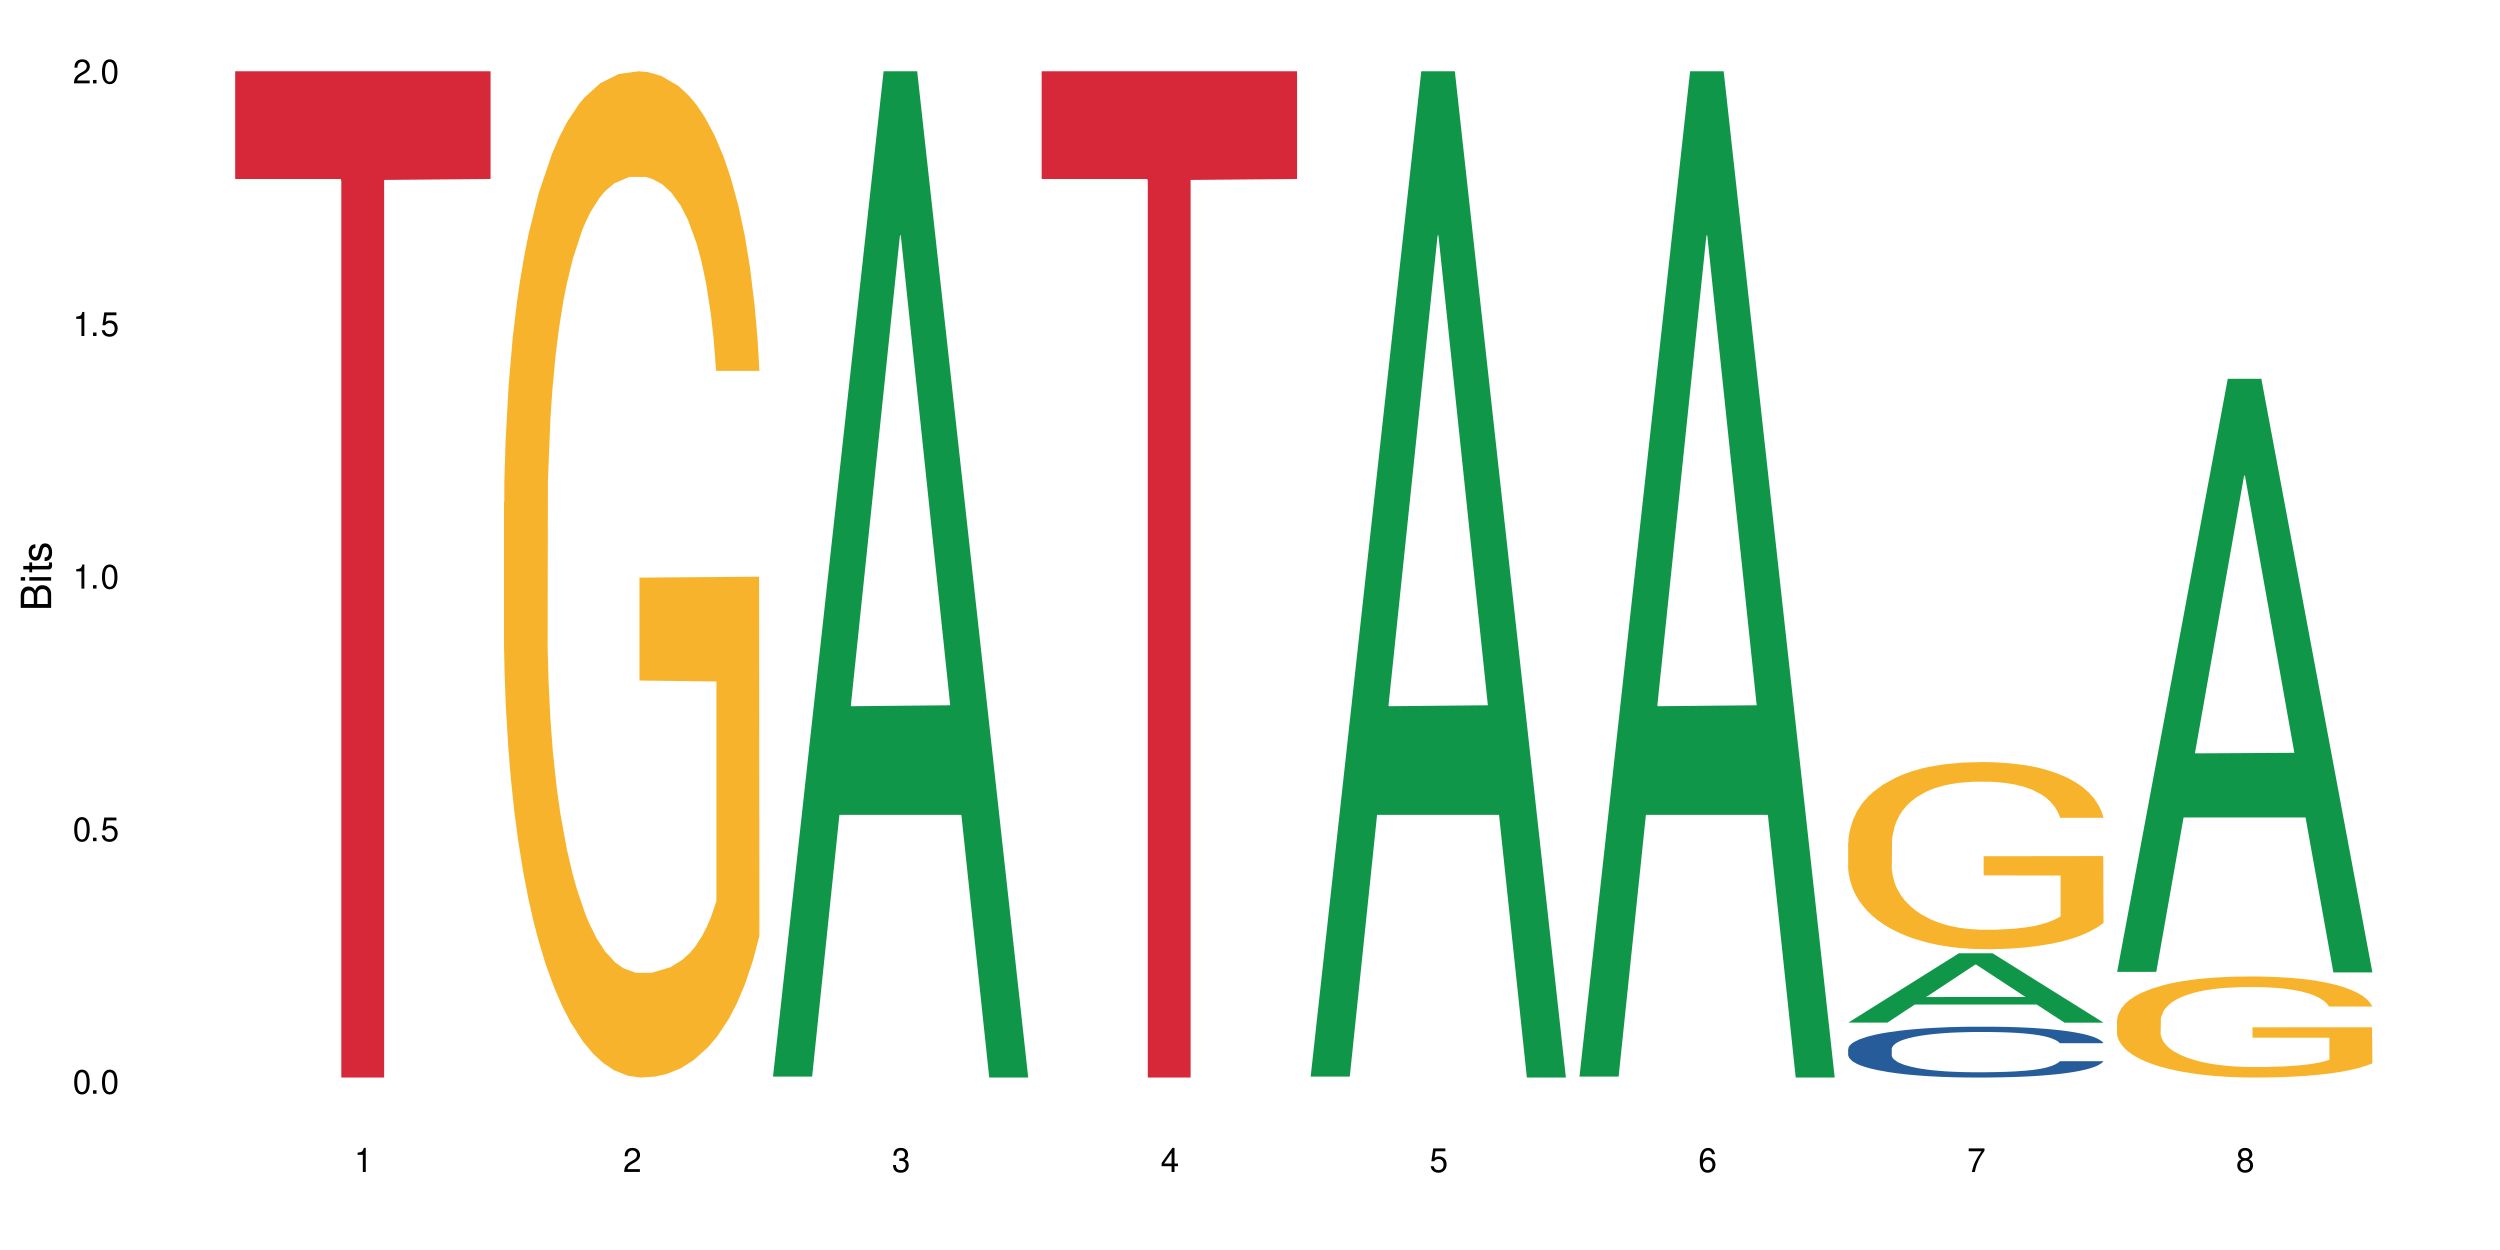 <?xml version="1.0" encoding="UTF-8"?>
<svg xmlns="http://www.w3.org/2000/svg" xmlns:xlink="http://www.w3.org/1999/xlink" width="720" height="360" viewBox="0 0 720 360">
<defs>
<g>
<g id="glyph-0-0">
</g>
<g id="glyph-0-1">
<path d="M 2.641 -6.938 C 2 -6.938 1.422 -6.656 1.078 -6.172 C 0.641 -5.562 0.406 -4.641 0.406 -3.359 C 0.406 -1.016 1.188 0.219 2.641 0.219 C 4.078 0.219 4.859 -1.016 4.859 -3.297 C 4.859 -4.641 4.656 -5.547 4.203 -6.172 C 3.844 -6.656 3.281 -6.938 2.641 -6.938 Z M 2.641 -6.188 C 3.547 -6.188 4 -5.25 4 -3.375 C 4 -1.406 3.562 -0.484 2.625 -0.484 C 1.734 -0.484 1.281 -1.438 1.281 -3.344 C 1.281 -5.25 1.734 -6.188 2.641 -6.188 Z M 2.641 -6.188 "/>
</g>
<g id="glyph-0-2">
<path d="M 1.828 -1 L 0.828 -1 L 0.828 0 L 1.828 0 Z M 1.828 -1 "/>
</g>
<g id="glyph-0-3">
<path d="M 4.562 -6.797 L 1.062 -6.797 L 0.547 -3.094 L 1.328 -3.094 C 1.719 -3.562 2.047 -3.734 2.578 -3.734 C 3.484 -3.734 4.062 -3.109 4.062 -2.094 C 4.062 -1.125 3.484 -0.531 2.578 -0.531 C 1.828 -0.531 1.375 -0.906 1.188 -1.672 L 0.328 -1.672 C 0.453 -1.109 0.547 -0.844 0.75 -0.594 C 1.125 -0.078 1.828 0.219 2.594 0.219 C 3.969 0.219 4.922 -0.781 4.922 -2.219 C 4.922 -3.562 4.031 -4.484 2.719 -4.484 C 2.25 -4.484 1.859 -4.359 1.469 -4.062 L 1.734 -5.969 L 4.562 -5.969 Z M 4.562 -6.797 "/>
</g>
<g id="glyph-0-4">
<path d="M 2.484 -4.938 L 2.484 0 L 3.328 0 L 3.328 -6.938 L 2.766 -6.938 C 2.469 -5.875 2.281 -5.734 0.984 -5.562 L 0.984 -4.938 Z M 2.484 -4.938 "/>
</g>
<g id="glyph-0-5">
<path d="M 4.859 -0.828 L 1.281 -0.828 C 1.359 -1.406 1.672 -1.781 2.5 -2.281 L 3.469 -2.828 C 4.406 -3.344 4.906 -4.062 4.906 -4.906 C 4.906 -5.484 4.672 -6.031 4.266 -6.406 C 3.859 -6.766 3.375 -6.938 2.719 -6.938 C 1.859 -6.938 1.219 -6.625 0.844 -6.031 C 0.609 -5.672 0.5 -5.234 0.484 -4.531 L 1.328 -4.531 C 1.359 -5.016 1.406 -5.281 1.531 -5.516 C 1.75 -5.938 2.188 -6.203 2.703 -6.203 C 3.469 -6.203 4.031 -5.641 4.031 -4.891 C 4.031 -4.344 3.719 -3.859 3.125 -3.516 L 2.234 -3 C 0.812 -2.172 0.406 -1.531 0.328 -0.016 L 4.859 -0.016 Z M 4.859 -0.828 "/>
</g>
<g id="glyph-0-6">
<path d="M 2.125 -3.188 L 2.578 -3.188 C 3.5 -3.188 3.984 -2.766 3.984 -1.922 C 3.984 -1.062 3.469 -0.531 2.594 -0.531 C 1.656 -0.531 1.203 -1 1.156 -2.016 L 0.312 -2.016 C 0.344 -1.453 0.438 -1.094 0.609 -0.781 C 0.953 -0.109 1.625 0.219 2.547 0.219 C 3.953 0.219 4.859 -0.625 4.859 -1.938 C 4.859 -2.828 4.516 -3.297 3.703 -3.594 C 4.344 -3.844 4.656 -4.328 4.656 -5.031 C 4.656 -6.219 3.875 -6.938 2.578 -6.938 C 1.203 -6.938 0.484 -6.172 0.453 -4.703 L 1.297 -4.703 C 1.312 -5.125 1.344 -5.359 1.453 -5.578 C 1.641 -5.969 2.062 -6.203 2.594 -6.203 C 3.344 -6.203 3.797 -5.75 3.797 -5 C 3.797 -4.516 3.609 -4.219 3.25 -4.047 C 3.016 -3.953 2.703 -3.922 2.125 -3.906 Z M 2.125 -3.188 "/>
</g>
<g id="glyph-0-7">
<path d="M 3.141 -1.672 L 3.141 0 L 3.984 0 L 3.984 -1.672 L 4.984 -1.672 L 4.984 -2.438 L 3.984 -2.438 L 3.984 -6.938 L 3.359 -6.938 L 0.266 -2.578 L 0.266 -1.672 Z M 3.141 -2.438 L 1 -2.438 L 3.141 -5.5 Z M 3.141 -2.438 "/>
</g>
<g id="glyph-0-8">
<path d="M 4.781 -5.125 C 4.609 -6.266 3.891 -6.938 2.844 -6.938 C 2.094 -6.938 1.422 -6.578 1.031 -5.953 C 0.594 -5.266 0.406 -4.422 0.406 -3.172 C 0.406 -2 0.578 -1.25 0.984 -0.641 C 1.359 -0.078 1.953 0.219 2.703 0.219 C 3.984 0.219 4.922 -0.75 4.922 -2.094 C 4.922 -3.375 4.062 -4.281 2.844 -4.281 C 2.172 -4.281 1.641 -4.031 1.281 -3.516 C 1.281 -5.234 1.828 -6.188 2.797 -6.188 C 3.391 -6.188 3.797 -5.797 3.938 -5.125 Z M 2.734 -3.531 C 3.547 -3.531 4.062 -2.953 4.062 -2.031 C 4.062 -1.156 3.484 -0.531 2.703 -0.531 C 1.922 -0.531 1.328 -1.188 1.328 -2.078 C 1.328 -2.938 1.906 -3.531 2.734 -3.531 Z M 2.734 -3.531 "/>
</g>
<g id="glyph-0-9">
<path d="M 4.984 -6.797 L 0.438 -6.797 L 0.438 -5.969 L 4.109 -5.969 C 2.5 -3.656 1.828 -2.234 1.328 0 L 2.219 0 C 2.594 -2.172 3.453 -4.047 4.984 -6.094 Z M 4.984 -6.797 "/>
</g>
<g id="glyph-0-10">
<path d="M 3.75 -3.656 C 4.469 -4.094 4.688 -4.438 4.688 -5.078 C 4.688 -6.172 3.844 -6.938 2.641 -6.938 C 1.438 -6.938 0.594 -6.172 0.594 -5.094 C 0.594 -4.438 0.812 -4.094 1.516 -3.656 C 0.734 -3.266 0.359 -2.703 0.359 -1.922 C 0.359 -0.656 1.281 0.219 2.641 0.219 C 3.984 0.219 4.922 -0.656 4.922 -1.922 C 4.922 -2.703 4.531 -3.266 3.75 -3.656 Z M 2.641 -6.188 C 3.359 -6.188 3.812 -5.75 3.812 -5.062 C 3.812 -4.406 3.344 -3.984 2.641 -3.984 C 1.922 -3.984 1.453 -4.406 1.453 -5.078 C 1.453 -5.75 1.922 -6.188 2.641 -6.188 Z M 2.641 -3.266 C 3.484 -3.266 4.062 -2.719 4.062 -1.906 C 4.062 -1.078 3.484 -0.531 2.625 -0.531 C 1.797 -0.531 1.219 -1.094 1.219 -1.906 C 1.219 -2.719 1.781 -3.266 2.641 -3.266 Z M 2.641 -3.266 "/>
</g>
<g id="glyph-1-0">
</g>
<g id="glyph-1-1">
<path d="M 0 -0.953 L 0 -4.891 C 0 -5.719 -0.234 -6.344 -0.734 -6.797 C -1.188 -7.234 -1.812 -7.469 -2.5 -7.469 C -3.547 -7.469 -4.188 -7 -4.625 -5.875 C -4.984 -6.688 -5.625 -7.094 -6.531 -7.094 C -7.172 -7.094 -7.734 -6.859 -8.141 -6.391 C -8.562 -5.922 -8.75 -5.344 -8.75 -4.5 L -8.75 -0.953 Z M -4.984 -2.062 L -7.766 -2.062 L -7.766 -4.219 C -7.766 -4.844 -7.688 -5.203 -7.453 -5.5 C -7.219 -5.812 -6.859 -5.969 -6.375 -5.969 C -5.891 -5.969 -5.531 -5.812 -5.297 -5.5 C -5.062 -5.203 -4.984 -4.844 -4.984 -4.219 Z M -0.984 -2.062 L -4 -2.062 L -4 -4.781 C -4 -5.766 -3.438 -6.359 -2.484 -6.359 C -1.547 -6.359 -0.984 -5.766 -0.984 -4.781 Z M -0.984 -2.062 "/>
</g>
<g id="glyph-1-2">
<path d="M -6.281 -1.797 L -6.281 -0.797 L 0 -0.797 L 0 -1.797 Z M -8.75 -1.797 L -8.75 -0.797 L -7.484 -0.797 L -7.484 -1.797 Z M -8.75 -1.797 "/>
</g>
<g id="glyph-1-3">
<path d="M -6.281 -3.047 L -6.281 -2.016 L -8.016 -2.016 L -8.016 -1.016 L -6.281 -1.016 L -6.281 -0.172 L -5.469 -0.172 L -5.469 -1.016 L -0.719 -1.016 C -0.078 -1.016 0.281 -1.453 0.281 -2.234 C 0.281 -2.5 0.25 -2.719 0.188 -3.047 L -0.641 -3.047 C -0.609 -2.906 -0.594 -2.766 -0.594 -2.562 C -0.594 -2.141 -0.719 -2.016 -1.156 -2.016 L -5.469 -2.016 L -5.469 -3.047 Z M -6.281 -3.047 "/>
</g>
<g id="glyph-1-4">
<path d="M -4.531 -5.25 C -5.766 -5.25 -6.469 -4.422 -6.469 -2.969 C -6.469 -1.516 -5.719 -0.562 -4.547 -0.562 C -3.562 -0.562 -3.094 -1.062 -2.734 -2.562 L -2.516 -3.484 C -2.344 -4.188 -2.094 -4.469 -1.641 -4.469 C -1.047 -4.469 -0.641 -3.875 -0.641 -3 C -0.641 -2.453 -0.797 -2 -1.062 -1.75 C -1.25 -1.594 -1.422 -1.531 -1.875 -1.469 L -1.875 -0.406 C -0.422 -0.453 0.281 -1.266 0.281 -2.922 C 0.281 -4.5 -0.5 -5.516 -1.719 -5.516 C -2.656 -5.516 -3.172 -4.984 -3.469 -3.734 L -3.703 -2.766 C -3.891 -1.953 -4.156 -1.609 -4.594 -1.609 C -5.188 -1.609 -5.547 -2.125 -5.547 -2.938 C -5.547 -3.75 -5.203 -4.172 -4.531 -4.203 Z M -4.531 -5.25 "/>
</g>
</g>
</defs>
<rect x="-72" y="-36" width="864" height="432" fill="rgb(100%, 100%, 100%)" fill-opacity="1"/>
<path fill-rule="nonzero" fill="rgb(83.922%, 15.686%, 22.353%)" fill-opacity="1" d="M 67.73 20.527 L 141.281 20.527 L 141.281 51.547 L 110.629 51.82 L 110.629 310.332 L 98.297 310.332 L 98.297 52.094 L 98.117 51.547 L 67.73 51.547 Z M 67.73 20.527 "/>
<path fill-rule="nonzero" fill="rgb(96.863%, 70.196%, 16.863%)" fill-opacity="1" d="M 145.156 144.652 L 145.242 144.387 L 145.242 139.094 L 145.602 127.184 L 146.5 110.777 L 147.664 97.277 L 148.922 86.691 L 149.73 81.133 L 151.074 73.195 L 152.242 67.371 L 155.199 55.461 L 158.969 44.348 L 161.031 39.582 L 163.363 35.082 L 166.684 30.055 L 168.207 28.203 L 172.871 23.965 L 178.164 21.32 L 183.992 20.527 L 186.684 20.789 L 190.363 21.848 L 195.387 24.762 L 198.254 27.406 L 200.496 30.055 L 202.828 33.496 L 205.699 38.789 L 208.391 45.141 L 210.543 51.492 L 212.695 59.43 L 214.492 67.902 L 216.016 77.164 L 217.359 88.281 L 218.168 97.543 L 218.707 106.805 L 206.238 106.805 L 205.52 97.543 L 204.715 90.398 L 203.367 81.664 L 202.023 75.312 L 200.676 70.281 L 198.164 63.402 L 196.012 59.168 L 193.32 55.461 L 190.723 53.078 L 187.762 51.492 L 185.969 50.961 L 181.211 50.961 L 176.906 52.816 L 174.395 54.934 L 172.602 57.051 L 170.09 61.02 L 168.566 64.195 L 167.668 66.312 L 164.977 74.516 L 163.184 81.93 L 162.195 86.957 L 160.941 94.898 L 160.043 102.043 L 159.059 112.629 L 158.52 120.57 L 157.801 138.566 L 157.711 186.207 L 157.98 196.262 L 158.52 207.113 L 159.238 216.641 L 160.312 226.699 L 161.391 234.375 L 163.273 244.695 L 164.887 251.578 L 166.145 256.078 L 168.566 263.223 L 169.551 265.605 L 171.883 270.367 L 174.305 274.074 L 177.266 277.25 L 179.508 278.836 L 183.098 280.16 L 187.672 280.16 L 193.055 278.574 L 196.461 276.457 L 198.793 274.34 L 200.32 272.484 L 202.203 269.574 L 203.547 266.926 L 204.805 264.016 L 206.328 259.516 L 206.328 196.262 L 184.172 195.996 L 184.172 166.355 L 218.617 166.09 L 218.707 269.574 L 216.824 276.719 L 214.492 283.602 L 212.25 288.895 L 209.918 293.395 L 206.598 298.422 L 203.906 301.598 L 199.781 305.305 L 196.012 307.688 L 192.066 309.273 L 188.566 310.066 L 184.441 310.332 L 180.766 309.805 L 176.816 308.215 L 173.68 306.098 L 170.809 303.453 L 167.938 300.012 L 164.352 294.453 L 162.016 289.953 L 159.594 284.395 L 157.172 277.777 L 155.02 270.633 L 153.586 265.074 L 152.152 258.723 L 150.625 250.781 L 149.191 241.785 L 148.113 233.578 L 147.129 224.316 L 146.41 215.582 L 145.691 203.672 L 145.332 194.145 L 145.156 185.941 Z M 145.156 144.652 "/>
<path fill-rule="nonzero" fill="rgb(6.275%, 58.824%, 28.235%)" fill-opacity="1" d="M 222.578 310.059 L 222.656 309.789 L 254.48 20.527 L 264.148 20.527 L 296.129 310.332 L 284.895 310.332 L 276.879 234.684 L 241.75 234.684 L 233.895 310.059 L 222.578 310.059 L 245.129 203.391 L 273.656 203.117 L 259.434 67.875 L 259.273 67.602 L 259.117 68.418 L 245.051 203.117 L 245.129 203.391 Z M 222.578 310.059 "/>
<path fill-rule="nonzero" fill="rgb(83.922%, 15.686%, 22.353%)" fill-opacity="1" d="M 300 20.527 L 373.555 20.527 L 373.555 51.547 L 342.898 51.82 L 342.898 310.332 L 330.566 310.332 L 330.566 52.094 L 330.387 51.547 L 300 51.547 Z M 300 20.527 "/>
<path fill-rule="nonzero" fill="rgb(6.275%, 58.824%, 28.235%)" fill-opacity="1" d="M 377.426 310.059 L 377.504 309.789 L 409.328 20.527 L 418.992 20.527 L 450.977 310.332 L 439.738 310.332 L 431.723 234.684 L 396.598 234.684 L 388.738 310.059 L 377.426 310.059 L 399.977 203.391 L 428.504 203.117 L 414.277 67.875 L 414.121 67.602 L 413.965 68.418 L 399.898 203.117 L 399.977 203.391 Z M 377.426 310.059 "/>
<path fill-rule="nonzero" fill="rgb(6.275%, 58.824%, 28.235%)" fill-opacity="1" d="M 454.848 310.059 L 454.926 309.789 L 486.75 20.527 L 496.418 20.527 L 528.398 310.332 L 517.164 310.332 L 509.148 234.684 L 474.023 234.684 L 466.164 310.059 L 454.848 310.059 L 477.402 203.391 L 505.926 203.117 L 491.703 67.875 L 491.547 67.602 L 491.387 68.418 L 477.32 203.117 L 477.402 203.391 Z M 454.848 310.059 "/>
<path fill-rule="nonzero" fill="rgb(6.275%, 58.824%, 28.235%)" fill-opacity="1" d="M 532.27 294.508 L 532.352 294.492 L 564.176 274.535 L 573.84 274.535 L 605.824 294.527 L 594.586 294.527 L 586.57 289.309 L 551.445 289.309 L 543.586 294.508 L 532.27 294.508 L 554.824 287.148 L 583.348 287.133 L 569.125 277.801 L 568.969 277.781 L 568.812 277.84 L 554.746 287.133 L 554.824 287.148 Z M 532.27 294.508 "/>
<path fill-rule="nonzero" fill="rgb(14.51%, 36.078%, 60%)" fill-opacity="1" d="M 532.27 302.062 L 532.359 302.047 L 532.359 301.727 L 532.629 301.219 L 533.258 300.578 L 533.887 300.137 L 535.5 299.344 L 537.742 298.582 L 540.074 297.992 L 541.777 297.645 L 543.305 297.379 L 546.801 296.883 L 549.043 296.629 L 551.465 296.402 L 554.426 296.172 L 556.578 296.039 L 561.422 295.824 L 565.012 295.73 L 567.793 295.691 L 573.801 295.691 L 577.391 295.746 L 579.992 295.812 L 582.859 295.918 L 585.281 296.039 L 589.5 296.336 L 593.266 296.707 L 594.969 296.922 L 597.66 297.34 L 599.723 297.738 L 601.16 298.086 L 602.773 298.582 L 604.207 299.184 L 605.285 299.867 L 605.824 300.441 L 593.266 300.441 L 592.637 299.906 L 591.922 299.492 L 590.574 298.945 L 589.23 298.555 L 587.344 298.168 L 585.641 297.914 L 583.309 297.66 L 581.246 297.5 L 579.094 297.379 L 577.031 297.297 L 573.082 297.219 L 568.508 297.219 L 566.805 297.246 L 563.305 297.352 L 561.422 297.445 L 558.73 297.633 L 556.848 297.805 L 554.605 298.074 L 553.082 298.301 L 551.199 298.648 L 549.852 298.957 L 548.328 299.398 L 547.43 299.734 L 546.621 300.109 L 545.906 300.551 L 545.367 301.02 L 545.008 301.512 L 544.828 301.996 L 544.828 304.07 L 545.008 304.551 L 545.457 305.113 L 546.621 305.93 L 548.328 306.641 L 550.301 307.199 L 552.184 307.602 L 553.262 307.789 L 554.695 308.004 L 556.938 308.273 L 560.168 308.539 L 562.051 308.645 L 564.922 308.754 L 567.883 308.809 L 571.828 308.809 L 575.324 308.754 L 577.656 308.688 L 580.078 308.578 L 583.398 308.352 L 585.461 308.137 L 587.254 307.883 L 588.602 307.629 L 589.5 307.414 L 590.844 307 L 591.922 306.547 L 592.727 306.078 L 593.266 305.621 L 605.824 305.621 L 605.285 306.156 L 604.477 306.68 L 603.672 307.066 L 602.414 307.535 L 600.98 307.949 L 598.918 308.418 L 597.211 308.727 L 594.969 309.062 L 592.906 309.316 L 590.664 309.543 L 587.344 309.809 L 585.191 309.945 L 582.859 310.066 L 580.078 310.172 L 576.582 310.266 L 572.816 310.32 L 569.316 310.332 L 565.551 310.305 L 562.77 310.254 L 559.09 310.133 L 554.516 309.891 L 551.199 309.637 L 548.598 309.383 L 546.355 309.113 L 543.844 308.754 L 540.613 308.164 L 538.641 307.711 L 537.293 307.336 L 535.77 306.812 L 534.691 306.344 L 533.438 305.594 L 532.539 304.645 L 532.27 303.91 Z M 532.27 302.062 "/>
<path fill-rule="nonzero" fill="rgb(96.863%, 70.196%, 16.863%)" fill-opacity="1" d="M 532.27 242.559 L 532.359 242.508 L 532.359 241.523 L 532.719 239.309 L 533.617 236.258 L 534.781 233.746 L 536.039 231.777 L 536.844 230.746 L 538.191 229.27 L 539.355 228.188 L 542.316 225.973 L 546.086 223.902 L 548.148 223.02 L 550.48 222.18 L 553.797 221.246 L 555.324 220.902 L 559.988 220.113 L 565.281 219.621 L 571.109 219.473 L 573.801 219.523 L 577.48 219.719 L 582.5 220.262 L 585.371 220.754 L 587.613 221.246 L 589.945 221.887 L 592.816 222.871 L 595.508 224.051 L 597.66 225.234 L 599.812 226.711 L 601.609 228.285 L 603.133 230.008 L 604.477 232.074 L 605.285 233.797 L 605.824 235.52 L 593.355 235.52 L 592.637 233.797 L 591.832 232.469 L 590.484 230.844 L 589.141 229.664 L 587.793 228.727 L 585.281 227.449 L 583.129 226.66 L 580.438 225.973 L 577.836 225.527 L 574.879 225.234 L 573.082 225.133 L 568.328 225.133 L 564.023 225.48 L 561.512 225.871 L 559.719 226.266 L 557.207 227.004 L 555.684 227.594 L 554.785 227.988 L 552.094 229.516 L 550.301 230.895 L 549.312 231.828 L 548.059 233.305 L 547.16 234.633 L 546.176 236.602 L 545.637 238.078 L 544.918 241.426 L 544.828 250.285 L 545.098 252.156 L 545.637 254.176 L 546.355 255.945 L 547.43 257.816 L 548.508 259.242 L 550.391 261.164 L 552.004 262.445 L 553.262 263.281 L 555.684 264.609 L 556.668 265.051 L 559 265.938 L 561.422 266.629 L 564.383 267.219 L 566.625 267.512 L 570.215 267.758 L 574.789 267.758 L 580.168 267.465 L 583.578 267.07 L 585.91 266.676 L 587.434 266.332 L 589.32 265.789 L 590.664 265.297 L 591.922 264.758 L 593.445 263.922 L 593.445 252.156 L 571.289 252.105 L 571.289 246.594 L 605.734 246.547 L 605.824 265.789 L 603.941 267.121 L 601.609 268.398 L 599.363 269.383 L 597.031 270.219 L 593.715 271.156 L 591.023 271.746 L 586.898 272.434 L 583.129 272.879 L 579.184 273.172 L 575.684 273.32 L 571.559 273.371 L 567.883 273.273 L 563.934 272.977 L 560.797 272.582 L 557.926 272.09 L 555.055 271.449 L 551.465 270.418 L 549.133 269.582 L 546.711 268.547 L 544.289 267.316 L 542.137 265.988 L 540.703 264.953 L 539.266 263.773 L 537.742 262.297 L 536.309 260.621 L 535.23 259.098 L 534.246 257.375 L 533.527 255.75 L 532.809 253.535 L 532.449 251.762 L 532.27 250.238 Z M 532.27 242.559 "/>
<path fill-rule="nonzero" fill="rgb(6.275%, 58.824%, 28.235%)" fill-opacity="1" d="M 609.695 279.895 L 609.773 279.734 L 641.598 109.098 L 651.266 109.098 L 683.246 280.059 L 672.008 280.059 L 663.996 235.43 L 628.867 235.43 L 621.012 279.895 L 609.695 279.895 L 632.246 216.969 L 660.773 216.809 L 646.551 137.027 L 646.391 136.867 L 646.234 137.352 L 632.168 216.809 L 632.246 216.969 Z M 609.695 279.895 "/>
<path fill-rule="nonzero" fill="rgb(96.863%, 70.196%, 16.863%)" fill-opacity="1" d="M 609.695 293.691 L 609.785 293.664 L 609.785 293.133 L 610.145 291.934 L 611.039 290.285 L 612.207 288.93 L 613.461 287.867 L 614.27 287.309 L 615.613 286.512 L 616.781 285.926 L 619.742 284.73 L 623.508 283.613 L 625.57 283.137 L 627.902 282.684 L 631.223 282.176 L 632.746 281.992 L 637.41 281.566 L 642.703 281.301 L 648.535 281.219 L 651.223 281.246 L 654.902 281.352 L 659.926 281.645 L 662.797 281.91 L 665.039 282.176 L 667.371 282.523 L 670.242 283.055 L 672.93 283.691 L 675.086 284.332 L 677.238 285.129 L 679.031 285.98 L 680.555 286.91 L 681.902 288.027 L 682.707 288.957 L 683.246 289.887 L 670.777 289.887 L 670.062 288.957 L 669.254 288.238 L 667.91 287.363 L 666.562 286.723 L 665.219 286.219 L 662.707 285.527 L 660.555 285.102 L 657.863 284.73 L 655.262 284.492 L 652.301 284.332 L 650.508 284.277 L 645.754 284.277 L 641.449 284.465 L 638.938 284.676 L 637.141 284.891 L 634.629 285.289 L 633.105 285.605 L 632.207 285.82 L 629.52 286.645 L 627.723 287.387 L 626.738 287.895 L 625.48 288.691 L 624.586 289.41 L 623.598 290.473 L 623.059 291.27 L 622.344 293.078 L 622.254 297.863 L 622.52 298.875 L 623.059 299.965 L 623.777 300.922 L 624.852 301.93 L 625.93 302.703 L 627.812 303.738 L 629.43 304.43 L 630.684 304.883 L 633.105 305.602 L 634.094 305.84 L 636.426 306.316 L 638.848 306.691 L 641.805 307.008 L 644.047 307.168 L 647.637 307.301 L 652.211 307.301 L 657.594 307.141 L 661 306.93 L 663.332 306.715 L 664.859 306.531 L 666.742 306.238 L 668.086 305.973 L 669.344 305.68 L 670.867 305.227 L 670.867 298.875 L 648.715 298.848 L 648.715 295.871 L 683.156 295.844 L 683.246 306.238 L 681.363 306.957 L 679.031 307.648 L 676.789 308.18 L 674.457 308.633 L 671.137 309.137 L 668.445 309.457 L 664.32 309.828 L 660.555 310.066 L 656.605 310.227 L 653.109 310.305 L 648.98 310.332 L 645.305 310.277 L 641.359 310.121 L 638.219 309.906 L 635.348 309.641 L 632.477 309.297 L 628.891 308.738 L 626.559 308.285 L 624.137 307.727 L 621.715 307.062 L 619.562 306.344 L 618.125 305.785 L 616.691 305.148 L 615.164 304.352 L 613.73 303.445 L 612.656 302.621 L 611.668 301.691 L 610.949 300.816 L 610.234 299.617 L 609.875 298.66 L 609.695 297.836 Z M 609.695 293.691 "/>
<g fill="rgb(0%, 0%, 0%)" fill-opacity="1">
<use xlink:href="#glyph-0-1" x="20.965" y="314.993"/>
<use xlink:href="#glyph-0-2" x="25.965" y="314.993"/>
<use xlink:href="#glyph-0-1" x="28.965" y="314.993"/>
</g>
<g fill="rgb(0%, 0%, 0%)" fill-opacity="1">
<use xlink:href="#glyph-0-1" x="20.965" y="242.251"/>
<use xlink:href="#glyph-0-2" x="25.965" y="242.251"/>
<use xlink:href="#glyph-0-3" x="28.965" y="242.251"/>
</g>
<g fill="rgb(0%, 0%, 0%)" fill-opacity="1">
<use xlink:href="#glyph-0-4" x="20.965" y="169.509"/>
<use xlink:href="#glyph-0-2" x="25.965" y="169.509"/>
<use xlink:href="#glyph-0-1" x="28.965" y="169.509"/>
</g>
<g fill="rgb(0%, 0%, 0%)" fill-opacity="1">
<use xlink:href="#glyph-0-4" x="20.965" y="96.767"/>
<use xlink:href="#glyph-0-2" x="25.965" y="96.767"/>
<use xlink:href="#glyph-0-3" x="28.965" y="96.767"/>
</g>
<g fill="rgb(0%, 0%, 0%)" fill-opacity="1">
<use xlink:href="#glyph-0-5" x="20.965" y="24.024"/>
<use xlink:href="#glyph-0-2" x="25.965" y="24.024"/>
<use xlink:href="#glyph-0-1" x="28.965" y="24.024"/>
</g>
<g fill="rgb(0%, 0%, 0%)" fill-opacity="1">
<use xlink:href="#glyph-0-4" x="102.008" y="337.532"/>
</g>
<g fill="rgb(0%, 0%, 0%)" fill-opacity="1">
<use xlink:href="#glyph-0-5" x="179.43" y="337.532"/>
</g>
<g fill="rgb(0%, 0%, 0%)" fill-opacity="1">
<use xlink:href="#glyph-0-6" x="256.855" y="337.532"/>
</g>
<g fill="rgb(0%, 0%, 0%)" fill-opacity="1">
<use xlink:href="#glyph-0-7" x="334.277" y="337.532"/>
</g>
<g fill="rgb(0%, 0%, 0%)" fill-opacity="1">
<use xlink:href="#glyph-0-3" x="411.699" y="337.532"/>
</g>
<g fill="rgb(0%, 0%, 0%)" fill-opacity="1">
<use xlink:href="#glyph-0-8" x="489.125" y="337.532"/>
</g>
<g fill="rgb(0%, 0%, 0%)" fill-opacity="1">
<use xlink:href="#glyph-0-9" x="566.547" y="337.532"/>
</g>
<g fill="rgb(0%, 0%, 0%)" fill-opacity="1">
<use xlink:href="#glyph-0-10" x="643.969" y="337.532"/>
</g>
<g fill="rgb(0%, 0%, 0%)" fill-opacity="1">
<use xlink:href="#glyph-1-1" x="14.725" y="176.012"/>
<use xlink:href="#glyph-1-2" x="14.725" y="168.012"/>
<use xlink:href="#glyph-1-3" x="14.725" y="165.012"/>
<use xlink:href="#glyph-1-4" x="14.725" y="162.012"/>
</g>
</svg>
